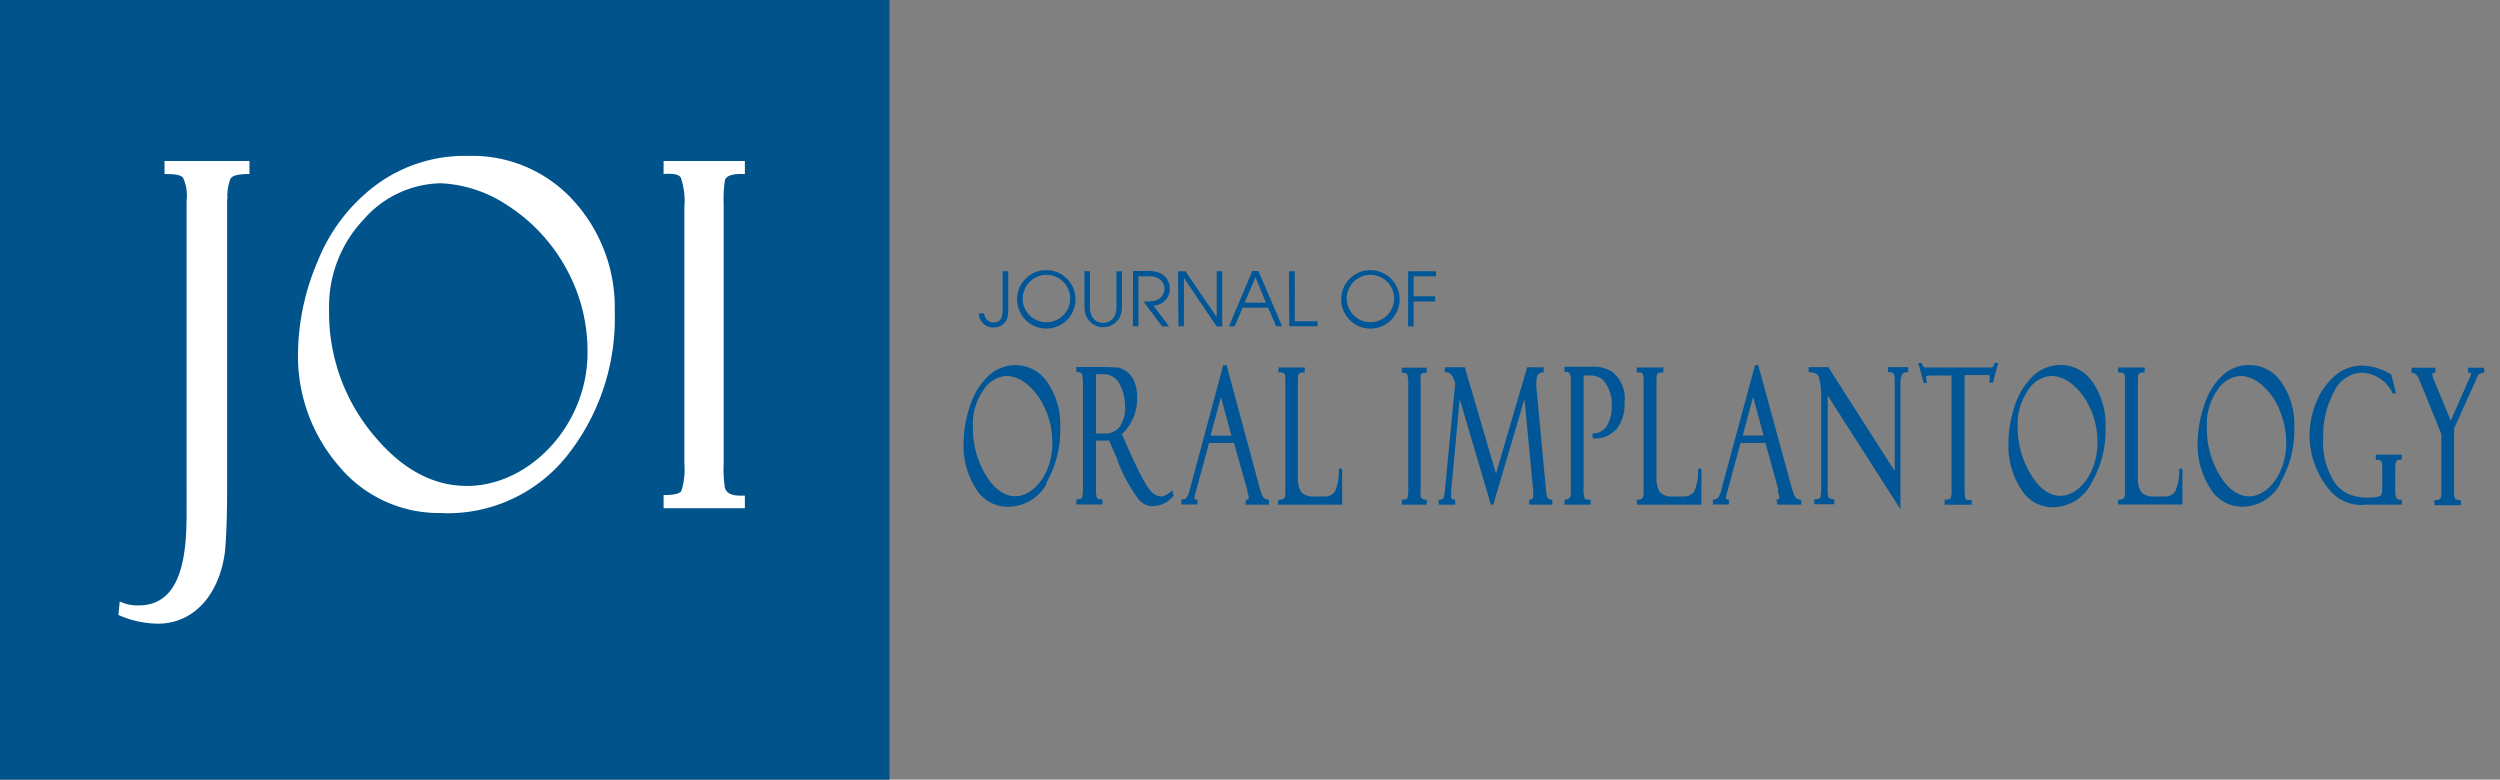 <svg id="Layer_1" data-name="Layer 1" xmlns="http://www.w3.org/2000/svg" viewBox="0 0 240.51 75"><rect x="0" y="0" width="240.51" height="75" fill="#808080" stroke="none"/><defs><style>.cls-1{fill:#005696;}.cls-2{fill:#00538b;}.cls-3{fill:#fff;}</style></defs><title>JOI-title</title><path class="cls-1" d="M238.53,36a.71.71,0,0,1,.46-.14v-.48h-1.55v.48h.16c.08,0,.13,0,.13.11a1.38,1.38,0,0,1-.15.4l-1.81,4.1-1.65-4A1.55,1.55,0,0,1,234,36c0-.07,0-.14.29-.14v-.48H232v.49c.34,0,.55.17.76.7l2.11,5.19v5.41l0,.36c0,.41-.14.63-.67.57v.5h2.55v-.48c-.38,0-.51-.07-.56-.16a2.12,2.12,0,0,1-.1-.83V41.23l2.12-4.71a1.67,1.67,0,0,1,.32-.57m-11.12,12.6h3.65v-.48h-.25a.26.26,0,0,1-.28-.18,2,2,0,0,1-.1-.79v-2c0-.79.1-.88.63-.88v-.48h-2.5v.5c.45,0,.62,0,.62.74v1.94c0,.48-.07.69-.14.76a2.09,2.09,0,0,1-.94.18,4.82,4.82,0,0,1-1.55-.13,3.23,3.23,0,0,1-2.23-1.8,7,7,0,0,1-.82-3.73,9,9,0,0,1,1.05-4.53,3.08,3.08,0,0,1,2.69-1.82,3.42,3.42,0,0,1,2.95,2h.31l-.44-1.8a5.58,5.58,0,0,0-2.81-.88,4,4,0,0,0-2.64,1,6.46,6.46,0,0,0-1.79,2.56,8.36,8.36,0,0,0-.63,3.16A8.13,8.13,0,0,0,224,47a4,4,0,0,0,3.4,1.58m-8.12-9.19a8.05,8.05,0,0,1,.66,3.29c0,2.76-1.72,5.07-3.57,5.07-1,0-2-.66-2.81-2A8.66,8.66,0,0,1,212.31,41a5.65,5.65,0,0,1,1-3.46,2.88,2.88,0,0,1,2.28-1.38,3.31,3.31,0,0,1,1.95.83,6.17,6.17,0,0,1,1.73,2.36m.06,7.17a10.16,10.16,0,0,0,1.39-5.46,7.07,7.07,0,0,0-1.22-4.25,3.68,3.68,0,0,0-3.1-1.69,3.73,3.73,0,0,0-2.72,1.12A6.75,6.75,0,0,0,212,39.17a11.31,11.31,0,0,0-.58,3.46,7.63,7.63,0,0,0,1.2,4.32,3.58,3.58,0,0,0,3.07,1.8,4.21,4.21,0,0,0,3.69-2.22m-15.62,2h6.2V45.09h-.32a4.81,4.81,0,0,1-.37,2.17,1.11,1.11,0,0,1-1,.5h-1.06a1.5,1.5,0,0,1-1.22-.42,2.66,2.66,0,0,1-.32-1.51v-9c0-.88,0-1,.66-1v-.48h-2.56v.48c.58,0,.66,0,.66.9V47.24c0,.78-.14.83-.65.83Zm-2.64-9.19a7.89,7.89,0,0,1,.66,3.29c0,2.76-1.71,5.07-3.56,5.07-1,0-2-.66-2.81-2A8.67,8.67,0,0,1,194.11,41a5.66,5.66,0,0,1,1-3.46,2.88,2.88,0,0,1,2.27-1.38,3.31,3.31,0,0,1,2,.83,6.17,6.17,0,0,1,1.73,2.36m.06,7.17a10.07,10.07,0,0,0,1.39-5.46,7.14,7.14,0,0,0-1.21-4.25,3.68,3.68,0,0,0-3.1-1.69,3.77,3.77,0,0,0-2.73,1.12,6.85,6.85,0,0,0-1.73,2.92,11.59,11.59,0,0,0-.57,3.46A7.63,7.63,0,0,0,194.4,47a3.56,3.56,0,0,0,3.06,1.8,4.2,4.2,0,0,0,3.69-2.22m-9.43-9.75.52-1.91h-.35c-.08.29-.13.37-.18.38a1.1,1.1,0,0,1-.46.06h-5.78c-.24,0-.36,0-.4-.06a1.24,1.24,0,0,1-.19-.38h-.33l.51,1.91h.32a4,4,0,0,1-.08-.53c0-.06,0-.09,0-.11a1,1,0,0,1,.39-.06h2.06v11a1.92,1.92,0,0,1-.09.77c0,.07-.16.15-.58.18v.48h2.6v-.48a1.31,1.31,0,0,1-.49,0c-.21-.11-.19-.89-.19-1.09V36.08h2.15a.41.41,0,0,1,.27.06s0,0,0,.09a2.85,2.85,0,0,1-.06.55ZM183,36c.08-.11.22-.19.58-.2v-.48h-1.94v.48c.52,0,.64.09.64.88v8.64l-6.39-10H174v.49c.63,0,.9.17,1,.56a6.29,6.29,0,0,1,.2,1.8v8.71a3.52,3.52,0,0,1-.08,1c0,.06-.15.15-.58.15v.48h1.93v-.46a1.42,1.42,0,0,1-.52-.15c-.12-.11-.12-.66-.12-.81V38.05l7,10.94V36.82A1.87,1.87,0,0,1,183,36m-14.34,2.17,1,3.73h-2ZM171,48.55h2.28v-.48c-.4,0-.6-.2-.74-.64a5.66,5.66,0,0,1-.24-.77l-3.15-11.53h-.31L165.63,47a2.4,2.4,0,0,1-.35.89.58.58,0,0,1-.49.16v.48h1.54v-.48c-.23,0-.29,0-.29-.11a3.07,3.07,0,0,1,.12-.59l1.29-4.74h2.39l1.25,4.52,0,.15.07.26.07.24c0-.1-.08-.65-.18-.65a1.09,1.09,0,0,0,0,.17,2.58,2.58,0,0,1,.13.6c0,.08,0,.15-.28.15Zm-13.52,0h6.2V45.09h-.32a4.85,4.85,0,0,1-.36,2.17,1.13,1.13,0,0,1-1,.5H160.9a1.48,1.48,0,0,1-1.21-.42,2.64,2.64,0,0,1-.33-1.51v-9c0-.88,0-1,.66-1v-.48h-2.56v.48c.59,0,.66,0,.66.9V47.24c0,.78-.14.83-.65.83Zm-2-7.21a3.79,3.79,0,0,0,.8-2.59,3.26,3.26,0,0,0-1.2-3,3.32,3.32,0,0,0-2-.46h-2.57v.48c.36,0,.47.09.51.16a2,2,0,0,1,.1.79V47.41c0,.44-.14.66-.61.66v.48h2.51v-.48c-.37,0-.51,0-.57-.15a2.46,2.46,0,0,1-.1-1V36.12h.5a2,2,0,0,1,1.31.37,3.49,3.49,0,0,1,.89,2.64,3.33,3.33,0,0,1-.48,1.86,1.5,1.5,0,0,1-1.36.7v.48a2.74,2.74,0,0,0,2.24-.83m-8.33,7.21h2.22v-.46c-.32-.05-.42-.13-.46-.2a3.09,3.09,0,0,1-.16-.85l-.91-9.74a5.22,5.22,0,0,1,0-.59c0-.59.17-.87.7-.9v-.48h-1.59l-3,10.24-3-10.24H139v.48c.58,0,.73.27,1,1.06l-1,10.36a2.22,2.22,0,0,1-.18.77s-.1.07-.42.07v.48H140v-.48c-.34,0-.4-.11-.4-.33s0-.33,0-.48l.83-8.86,3,10.15h.23l3-10.17.84,8.83c0,.24,0,.4,0,.48,0,.29-.08.38-.39.38Zm-12.26,0h2.4v-.48c-.16,0-.51,0-.58-.29a5,5,0,0,1,0-.92V37a5.21,5.21,0,0,1,0-.9c.05-.27.47-.25.58-.24v-.49h-2.4v.49c.38,0,.48.06.52.15a3.7,3.7,0,0,1,.1,1.1v9.81a3.45,3.45,0,0,1-.09,1c0,.07-.14.16-.53.16Zm-11.94,0h6.2V45.09h-.32a4.85,4.85,0,0,1-.36,2.17,1.13,1.13,0,0,1-1,.5H126.4a1.52,1.52,0,0,1-1.22-.42,2.66,2.66,0,0,1-.32-1.51v-9c0-.88,0-1,.66-1v-.48H123v.48c.59,0,.66,0,.66.9V47.24c0,.78-.14.83-.65.83Zm-5.46-10.37,1,3.73h-2Zm2.35,10.37h2.27v-.48c-.4,0-.6-.2-.74-.64a4.92,4.92,0,0,1-.23-.77L118,35.13h-.32L114.49,47a2.23,2.23,0,0,1-.35.89c-.1.11-.21.16-.49.16v.48h1.54v-.48c-.22,0-.29,0-.29-.11a3.74,3.74,0,0,1,.13-.59l1.29-4.74h2.39L120,47.15l0,.15.08.26.06.24c0-.1-.07-.65-.17-.65a.55.55,0,0,0,.05.17,2.55,2.55,0,0,1,.12.6c0,.08,0,.15-.27.15ZM107.74,37a4.75,4.75,0,0,1,.5,2.15,3.17,3.17,0,0,1-.49,1.86,1.74,1.74,0,0,1-1.52.7h-.79V36h.6a1.73,1.73,0,0,1,1.7,1m3.16,11.68a2.47,2.47,0,0,0,2-1l-.11-.51c-.5.44-.81.59-1.07.59a1.32,1.32,0,0,1-.87-.37c-.76-.61-2.35-4.32-2.92-5.63a4.64,4.64,0,0,0,1.47-3.44,4.11,4.11,0,0,0-.24-1.52,2.19,2.19,0,0,0-1.62-1.44c-.29,0-.75-.05-1.38-.05h-2.61v.48c.41,0,.52.12.55.23a3.1,3.1,0,0,1,.08.76V47a3,3,0,0,1-.08.87c0,.07-.15.16-.55.18v.48h2.51v-.48c-.4,0-.5-.09-.53-.16a2.36,2.36,0,0,1-.09-.78V42.39H106l.71,0,.82,1.9a.25.25,0,0,1,0,.07A15,15,0,0,0,109.51,48a1.79,1.79,0,0,0,1.39.7m-10.33-9.32a7.89,7.89,0,0,1,.67,3.29c0,2.76-1.72,5.07-3.57,5.07-1,0-2-.66-2.81-2A8.66,8.66,0,0,1,93.6,41a5.65,5.65,0,0,1,1-3.46,2.88,2.88,0,0,1,2.28-1.38,3.33,3.33,0,0,1,1.95.83,6.16,6.16,0,0,1,1.72,2.36m.07,7.17A10.15,10.15,0,0,0,102,41.07a7.14,7.14,0,0,0-1.21-4.25,3.68,3.68,0,0,0-3.1-1.69A3.77,3.77,0,0,0,95,36.25a6.84,6.84,0,0,0-1.72,2.92,11.31,11.31,0,0,0-.58,3.46A7.63,7.63,0,0,0,93.88,47,3.56,3.56,0,0,0,97,48.75a4.21,4.21,0,0,0,3.69-2.22"/><path class="cls-1" d="M135.46,31.41H136V29h2.07V28.5H136V26.58h2.15V26.1h-2.68Zm-5.9-2.63A2.28,2.28,0,1,1,131.83,31a2.29,2.29,0,0,1-2.27-2.24m-.53,0a2.81,2.81,0,1,0,2.8-2.77,2.8,2.8,0,0,0-2.8,2.77m-5,2.63h2.73v-.48h-2.2V26.1H124Zm-3.24-4.71,1,2.44h-2.06Zm-2.56,4.71h.55l.77-1.79H122l.77,1.79h.58l-2.28-5.31h-.6Zm-4.86,0h.53V26.74h0l3.15,4.67h.53V26.1h-.53v4.4h0l-3-4.4h-.72Zm-4.38,0h.53V26.58h.92a2,2,0,0,1,1,.2,1.15,1.15,0,0,1,.58,1,1.17,1.17,0,0,1-.87,1.13A4,4,0,0,1,110,29l1.8,2.4h.67l-1.5-2a1.61,1.61,0,0,0,1.57-1.62,1.64,1.64,0,0,0-.94-1.51,3.09,3.09,0,0,0-1.31-.2H109Zm-4.66-5.31v3.31a2.67,2.67,0,0,0,.2,1.1,1.8,1.8,0,0,0,3.21,0,2.67,2.67,0,0,0,.2-1.1V26.1h-.53v3.31a2.16,2.16,0,0,1-.18,1,1.2,1.2,0,0,1-1.1.65,1.18,1.18,0,0,1-1.09-.65,2,2,0,0,1-.18-1V26.1Zm-5.93,2.68A2.28,2.28,0,1,1,100.65,31a2.28,2.28,0,0,1-2.27-2.24m-.53,0a2.81,2.81,0,1,0,2.8-2.77,2.79,2.79,0,0,0-2.8,2.77M97,26.1h-.54v3.62c0,.48,0,1.29-.86,1.3a.9.9,0,0,1-.92-.87h-.52a1.39,1.39,0,0,0,1.44,1.35,1.35,1.35,0,0,0,1.26-.77,2.84,2.84,0,0,0,.14-1Z"/><rect class="cls-2" y="-2.35" width="85.57" height="79.7"/><path class="cls-3" d="M21.85,19.16V47c0,2.65-.08,4.64-.2,6C21.16,57.05,18.76,60,15.18,60a9.61,9.61,0,0,1-3.79-.84l.13-1.3a3.84,3.84,0,0,0,1.83.38c4.19,0,4.6-5,4.6-8.86V19.3a4.07,4.07,0,0,0-.33-2.18c-.16-.24-.57-.38-1.79-.38V15.49H24v1.25c-1.34,0-1.71.24-1.83.47a4.66,4.66,0,0,0-.29,1.95"/><path class="cls-3" d="M48.75,19.71a12.59,12.59,0,0,0-6.35-2.08A10.09,10.09,0,0,0,35,21.1a12.16,12.16,0,0,0-3.34,8.72,18.29,18.29,0,0,0,4.11,11.83c2.77,3.43,5.82,5.1,9.16,5.1,6,0,11.59-5.84,11.59-12.8a16.35,16.35,0,0,0-2.15-8.3,16.74,16.74,0,0,0-5.62-5.94M42.57,49.35a12.49,12.49,0,0,1-10-4.55,16.15,16.15,0,0,1-3.9-10.89,22.94,22.94,0,0,1,1.87-8.72,17,17,0,0,1,5.62-7.38A14.33,14.33,0,0,1,45.05,15a13.12,13.12,0,0,1,10.09,4.27,15.23,15.23,0,0,1,4,10.71,21.25,21.25,0,0,1-4.52,13.78,14.69,14.69,0,0,1-12,5.61"/><path class="cls-3" d="M63.84,47.63c1.27,0,1.63-.23,1.71-.41a6.77,6.77,0,0,0,.29-2.6V19.9a7,7,0,0,0-.33-2.78c-.12-.24-.44-.47-1.67-.38V15.49h7.82v1.25c-.37,0-1.75-.09-1.92.61a11.84,11.84,0,0,0-.12,2.27v25a11.4,11.4,0,0,0,.12,2.32c.25.84,1.39.74,1.92.74v1.21H63.84Z"/></svg>